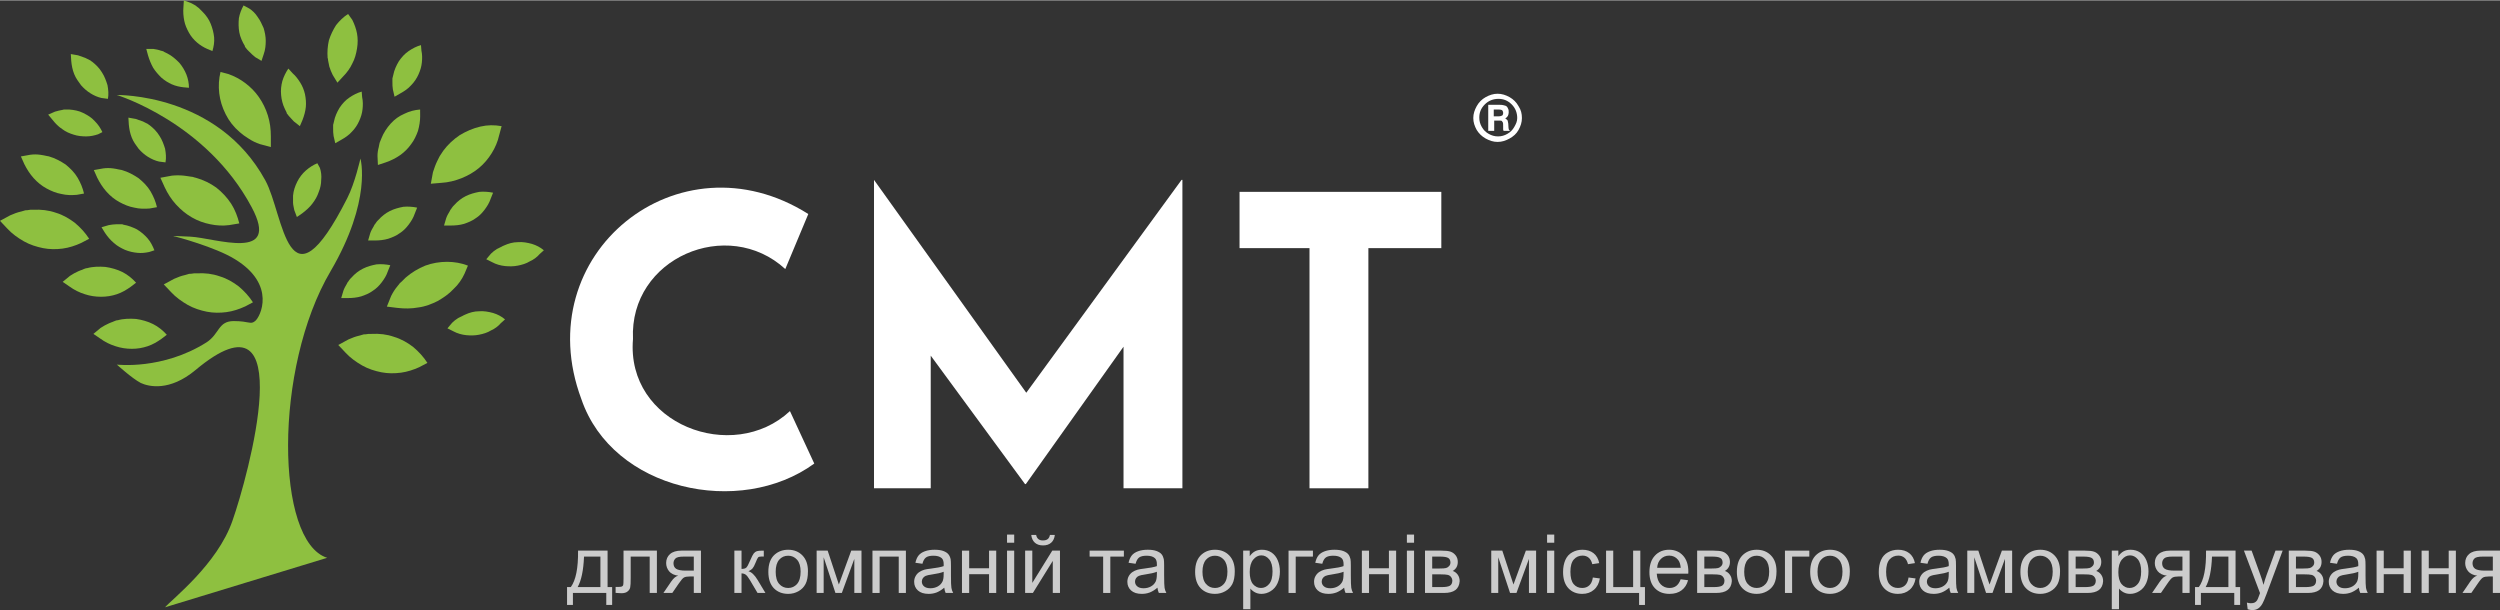 <?xml version="1.0" encoding="UTF-8"?>
<!DOCTYPE svg PUBLIC "-//W3C//DTD SVG 1.1//EN" "http://www.w3.org/Graphics/SVG/1.1/DTD/svg11.dtd">
<!-- Creator: CorelDRAW 2019 (64-Bit) -->
<svg xmlns="http://www.w3.org/2000/svg" xml:space="preserve" width="729px" height="178px" version="1.1" style="shape-rendering:geometricPrecision; text-rendering:geometricPrecision; image-rendering:optimizeQuality; fill-rule:evenodd; clip-rule:evenodd"
viewBox="0 0 729 177.81"
 xmlns:xlink="http://www.w3.org/1999/xlink">
 <rect x="0" y="0" width="729" height="177.81" fill="#333333" stroke="none"/>
 <defs>
  <style type="text/css">
   <![CDATA[
    .fil0 {fill:#8EC040}
    .fil1 {fill:white}
    .fil2 {fill:#CCCCCC;fill-rule:nonzero}
   ]]>
  </style>
 </defs>
 <g id="Vrstva_x0020_1">
  <g id="_1605674910128">
   <g id="_2681297081488">
    <g>
     <g>
      <path class="fil0" d="M48.13 176.99c1.87,-2.23 15.3,-12.56 19.66,-25.25 4.47,-12.68 20.27,-69.9 -10.82,-43.9 -7.47,6.22 -13.56,4.85 -15.93,3.73 -2.61,-1.37 -6.96,-5.35 -6.96,-5.35 0,0 13.31,1.62 26.12,-6.47 3.85,-2.49 3.36,-6.22 7.96,-6.22 4.6,0 4.85,1.12 6.22,0 1.49,-1.12 6.34,-10.57 -5.85,-18.03 -5.84,-3.61 -17.29,-6.59 -17.29,-6.59 0,0 -3.11,-0.38 4.23,0 7.34,0.37 26.5,7.46 17.91,-8.59 -13.18,-24.75 -39.3,-32.71 -39.3,-32.71 0,0 29.35,-0.62 43.28,24.88 5.48,9.95 6.35,39.8 23.89,5.22 2.24,-4.35 3.85,-11.57 3.85,-11.57 0,0 3.48,12.07 -8.7,32.84 -16.67,28.23 -16.05,78.86 -1,83.58l-47.27 14.43 0 0z"/>
      <g>
       <path class="fil0" d="M22.39 56.72c-1.49,0.12 -2.99,0.12 -4.48,-0.25 -1.49,-0.25 -2.98,-0.87 -4.35,-1.62 -1.37,-0.74 -2.61,-1.74 -3.73,-2.98 -1.12,-1.25 -1.99,-2.61 -2.74,-4.11l-1 -2.24 2.74 -0.49 0 0c1,-0.13 1.87,-0.13 2.86,0l0.75 0.12c0.25,0 0.5,0.12 0.62,0.12l0.62 0.13c0.25,0 0.5,0.12 0.62,0.12 1.75,0.5 3.36,1.37 4.86,2.37 1.36,1.12 2.61,2.36 3.48,3.85 0.87,1.5 1.49,2.99 1.86,4.6l-2.11 0.38 0 0zm0 0l0 0 0 0z"/>
      </g>
      <g>
       <path class="fil0" d="M43.66 60.7c-1.49,0.12 -2.99,0.12 -4.48,-0.25 -1.49,-0.25 -2.98,-0.87 -4.35,-1.62 -1.37,-0.74 -2.62,-1.74 -3.73,-2.98 -1.12,-1.25 -1.99,-2.61 -2.74,-4.11l-1 -2.24 2.74 -0.49 0 0c1,-0.13 1.87,-0.13 2.86,0l0.75 0.12c0.25,0 0.5,0.13 0.62,0.13l0.62 0.12c0.25,0 0.5,0.12 0.62,0.12 1.75,0.5 3.36,1.37 4.85,2.37 1.37,1.12 2.62,2.36 3.49,3.85 0.87,1.5 1.49,2.99 1.86,4.6l-2.11 0.38 0 0zm0 0l0 0 0 0z"/>
      </g>
      <g>
       <path class="fil0" d="M66.79 65.55c-1.86,0.25 -3.73,0.12 -5.47,-0.25 -1.86,-0.37 -3.61,-0.99 -5.35,-1.99 -1.74,-1 -3.23,-2.24 -4.6,-3.73 -1.37,-1.49 -2.49,-3.24 -3.36,-5.1l-1.24 -2.74 3.36 -0.62 0 0c1.12,-0.12 2.36,-0.12 3.48,0l0.87 0.12c0.25,0 0.62,0.13 0.87,0.13l0.87 0.12c0.25,0.13 0.5,0.13 0.87,0.25 2.24,0.62 4.23,1.62 5.97,2.86 1.74,1.37 3.24,2.99 4.36,4.73 1.12,1.74 1.86,3.73 2.36,5.72l-2.99 0.5 0 0zm0 0l0 0 0 0z"/>
      </g>
      <g>
       <path class="fil0" d="M46.39 47.02c-1.12,-0.25 -2.23,-0.75 -3.23,-1.37 -1,-0.62 -1.99,-1.49 -2.74,-2.37 -0.74,-0.99 -1.49,-1.98 -1.99,-3.23 -0.5,-1.24 -0.74,-2.49 -0.87,-3.85l-0.12 -1.99 2.11 0.37 0 0c0.75,0.25 1.37,0.49 2.12,0.74l0.49 0.25c0.13,0.13 0.38,0.13 0.5,0.25l0.5 0.25c0.12,0.12 0.25,0.25 0.5,0.37 1.12,0.87 2.11,1.87 2.86,3.11 0.75,1.12 1.24,2.49 1.62,3.73 0.24,1.37 0.37,2.62 0.12,3.98l-1.87 -0.24 0 0zm0 0l0 0 0 0z"/>
      </g>
      <g>
       <path class="fil0" d="M29.6 28.48c-1.12,-0.25 -2.24,-0.74 -3.23,-1.37 -1,-0.62 -1.99,-1.49 -2.74,-2.36 -0.74,-0.99 -1.49,-1.99 -1.99,-3.23 -0.5,-1.25 -0.74,-2.49 -0.87,-3.86l-0.12 -1.99 2.11 0.37 0 0c0.75,0.25 1.37,0.5 2.11,0.75l0.5 0.25c0.13,0.12 0.38,0.12 0.5,0.25l0.5 0.25c0.12,0.12 0.25,0.24 0.5,0.37 1.12,0.87 2.11,1.86 2.86,3.11 0.74,1.12 1.24,2.49 1.62,3.73 0.24,1.37 0.37,2.61 0.12,3.98l-1.87 -0.25 0 0zm0 0l0 0 0 0z"/>
      </g>
      <g>
       <path class="fil0" d="M28.61 39.06c-1.12,0.37 -2.24,0.62 -3.49,0.62 -1.24,0 -2.48,-0.13 -3.6,-0.5 -1.25,-0.37 -2.37,-0.87 -3.36,-1.62 -1.12,-0.74 -1.99,-1.62 -2.86,-2.73l-1.25 -1.5 1.99 -0.87 0 0c0.75,-0.25 1.5,-0.37 2.12,-0.5l0.5 -0.12c0.12,0 0.37,0 0.49,0l0.5 0c0.13,0 0.38,0 0.5,0 1.49,0.12 2.86,0.37 4.1,1 1.25,0.62 2.49,1.36 3.36,2.36 1,0.99 1.74,2.11 2.24,3.23l-1.24 0.63zm0 0l0 0 0 0z"/>
      </g>
      <g>
       <path class="fil0" d="M71.39 89.3c-1.61,0.75 -3.48,1.37 -5.34,1.62 -1.87,0.25 -3.86,0.25 -5.73,-0.12 -1.86,-0.37 -3.85,-1 -5.59,-1.99 -1.74,-1 -3.48,-2.24 -4.85,-3.73l-2.12 -2.24 2.99 -1.62 0 0c1.12,-0.5 2.11,-0.87 3.23,-1.12l0.87 -0.25c0.25,-0.12 0.63,-0.12 0.87,-0.12l0.88 -0.12c0.24,0 0.62,0 0.87,0 2.24,-0.13 4.47,0.12 6.59,0.87 2.11,0.62 3.98,1.74 5.6,2.98 1.61,1.37 2.98,2.86 4.1,4.6l-2.36 1.25 -0.01 -0.01zm0 0l0 0 0 0z"/>
      </g>
      <g>
       <path class="fil0" d="M43.53 73.38c-1.12,0.25 -2.36,0.38 -3.48,0.25 -1.24,-0.12 -2.36,-0.37 -3.61,-0.87 -1.12,-0.5 -2.24,-1.12 -3.23,-1.99 -1,-0.87 -1.87,-1.86 -2.61,-2.98l-1 -1.62 2.12 -0.62 0 0c0.74,-0.13 1.49,-0.25 2.23,-0.25l0.5 0c0.13,0 0.37,0 0.5,0l0.5 0c0.12,0 0.37,0 0.5,0.12 1.49,0.25 2.73,0.75 3.98,1.37 1.24,0.75 2.23,1.62 3.1,2.61 0.88,1 1.5,2.24 1.99,3.49l-1.49 0.49 0 0zm0 0l0 0 0 0z"/>
      </g>
      <g>
       <path class="fil0" d="M23.63 70.77c-1.62,0.75 -3.48,1.37 -5.35,1.62 -1.86,0.25 -3.85,0.25 -5.72,-0.13 -1.86,-0.37 -3.85,-0.99 -5.59,-1.98 -1.75,-1 -3.49,-2.24 -4.86,-3.74l-2.11 -2.24 2.98 -1.61 0 0c1.12,-0.5 2.12,-0.87 3.24,-1.12l0.87 -0.25c0.25,-0.12 0.62,-0.12 0.87,-0.12l0.87 -0.13c0.25,0 0.62,0 0.87,0 2.24,-0.12 4.48,0.13 6.59,0.87 2.12,0.63 3.98,1.74 5.6,2.99 1.62,1.36 2.99,2.86 4.11,4.6l-2.37 1.24 0 0zm0 0l0 0 0 0z"/>
      </g>
      <g>
       <path class="fil0" d="M38.06 83.58c-1.24,0.87 -2.49,1.62 -3.98,2.12 -1.49,0.5 -2.98,0.74 -4.6,0.74 -1.62,0 -3.24,-0.24 -4.73,-0.74 -1.61,-0.5 -3.11,-1.25 -4.48,-2.24l-1.99 -1.37 2.12 -1.74 0 0c0.75,-0.5 1.61,-0.99 2.49,-1.37l0.62 -0.25c0.25,-0.12 0.5,-0.12 0.62,-0.24l0.62 -0.25c0.25,-0.13 0.5,-0.13 0.62,-0.13 1.75,-0.5 3.61,-0.5 5.35,-0.37 1.75,0.25 3.49,0.75 4.98,1.49 1.49,0.75 2.86,1.87 3.98,3.11l-1.62 1.24 0 0zm0 0l0 0 0 0z"/>
      </g>
      <g>
       <path class="fil0" d="M47.02 98.76c-1.25,0.87 -2.49,1.61 -3.98,2.11 -1.5,0.5 -2.99,0.75 -4.6,0.75 -1.62,0 -3.24,-0.25 -4.73,-0.75 -1.62,-0.5 -3.11,-1.24 -4.48,-2.24l-1.99 -1.36 2.11 -1.75 0 0c0.75,-0.49 1.62,-0.99 2.49,-1.36l0.62 -0.25c0.25,-0.13 0.5,-0.13 0.63,-0.25l0.62 -0.25c0.25,-0.12 0.5,-0.12 0.62,-0.12 1.74,-0.5 3.61,-0.5 5.35,-0.38 1.74,0.25 3.48,0.75 4.97,1.5 1.5,0.74 2.86,1.86 3.99,3.11l-1.62 1.24 0 0zm0 0l0 0 0 0z"/>
      </g>
      <g>
       <path class="fil0" d="M122.27 106.97c-1.62,0.74 -3.49,1.36 -5.35,1.61 -1.87,0.25 -3.86,0.25 -5.72,-0.12 -1.87,-0.37 -3.86,-0.99 -5.6,-1.99 -1.74,-0.99 -3.48,-2.24 -4.85,-3.73l-2.11 -2.24 2.98 -1.62 0 0c1.12,-0.5 2.11,-0.87 3.24,-1.12l0.86 -0.25c0.25,-0.12 0.63,-0.12 0.88,-0.12l0.87 -0.12c0.25,0 0.62,0 0.87,0 2.24,-0.13 4.48,0.12 6.59,0.87 2.11,0.62 3.98,1.74 5.6,2.98 1.61,1.37 2.98,2.86 4.1,4.6l-2.36 1.25 0 0zm0 0l0 0 0 0z"/>
      </g>
      <g>
       <path class="fil0" d="M146.02 94.16c-0.74,0.87 -1.74,1.61 -2.86,2.11 -0.99,0.62 -2.23,1 -3.48,1.24 -1.24,0.25 -2.49,0.25 -3.73,0.13 -1.24,-0.13 -2.61,-0.5 -3.73,-1.12l-1.74 -0.87 1.36 -1.62 0 0c0.5,-0.5 1.12,-0.99 1.75,-1.37l0.49 -0.25c0.13,-0.12 0.38,-0.12 0.5,-0.24l0.5 -0.25c0.12,-0.13 0.37,-0.13 0.5,-0.25 1.36,-0.63 2.73,-1 4.1,-1 1.37,-0.12 2.74,0.13 4.11,0.5 1.24,0.37 2.48,1 3.48,1.87l-1.25 1.12 0 0zm0 0l0 0 0 0z"/>
      </g>
      <g>
       <path class="fil0" d="M157.34 74.01c-0.74,0.87 -1.74,1.61 -2.86,2.11 -0.99,0.62 -2.24,1 -3.48,1.24 -1.24,0.25 -2.49,0.25 -3.73,0.13 -1.25,-0.13 -2.62,-0.5 -3.73,-1.12l-1.74 -0.87 1.36 -1.62 0 0c0.5,-0.5 1.12,-0.99 1.74,-1.37l0.5 -0.24c0.13,-0.13 0.37,-0.13 0.5,-0.25l0.5 -0.25c0.12,-0.13 0.37,-0.13 0.5,-0.25 1.36,-0.62 2.73,-1 4.1,-1 1.37,-0.12 2.74,0.13 4.1,0.5 1.25,0.38 2.49,1 3.49,1.87l-1.25 1.12 0 0zm0 0l0 0 0 0z"/>
      </g>
      <g>
       <path class="fil0" d="M135.45 79.73c-0.74,1.62 -1.86,3.23 -3.23,4.48 -1.24,1.36 -2.86,2.48 -4.6,3.48 -1.75,0.87 -3.61,1.61 -5.6,1.86 -1.99,0.38 -4.1,0.38 -6.22,0.13l-2.99 -0.37 1.25 -3.11 0 0c0.5,-1 1.12,-1.99 1.86,-2.86l0.5 -0.63c0.13,-0.25 0.37,-0.37 0.62,-0.62l0.63 -0.62c0.25,-0.25 0.37,-0.37 0.62,-0.62 1.74,-1.5 3.61,-2.62 5.72,-3.49 1.99,-0.74 4.23,-1.11 6.34,-1.11 2.12,0 4.23,0.37 6.1,1.11l-1 2.37zm0 0l0 0 0 0z"/>
      </g>
      <g>
       <path class="fil0" d="M113.06 79.11c-0.37,1.12 -0.99,2.11 -1.74,3.11 -0.75,0.99 -1.62,1.86 -2.61,2.48 -1,0.75 -2.24,1.25 -3.36,1.62 -1.24,0.37 -2.61,0.5 -3.86,0.5l-1.99 0 0.63 -2.12 0 0c0.25,-0.74 0.62,-1.36 0.99,-1.99l0.25 -0.49c0.12,-0.13 0.25,-0.25 0.37,-0.5l0.38 -0.5c0.12,-0.12 0.24,-0.25 0.37,-0.37 0.99,-1.12 2.11,-1.99 3.36,-2.61 1.24,-0.63 2.61,-1 3.98,-1.25 1.36,-0.12 2.73,0 3.98,0.25l-0.75 1.87 0 0zm0 0l0 0 0 0z"/>
      </g>
      <g>
       <path class="fil0" d="M143.04 57.96c-0.37,1.12 -1,2.12 -1.74,3.11 -0.75,1 -1.62,1.87 -2.61,2.49 -1,0.74 -2.24,1.24 -3.36,1.62 -1.25,0.37 -2.62,0.49 -3.86,0.49l-1.99 0 0.62 -2.11 0 0c0.25,-0.75 0.63,-1.37 1,-1.99l0.25 -0.5c0.12,-0.12 0.24,-0.25 0.37,-0.5l0.37 -0.49c0.13,-0.13 0.25,-0.25 0.37,-0.38 1,-1.12 2.12,-1.99 3.36,-2.61 1.25,-0.62 2.61,-0.99 3.98,-1.24 1.37,-0.13 2.74,0 3.98,0.25l-0.74 1.86 0 0zm0 0l0 0 0 0z"/>
      </g>
      <g>
       <path class="fil0" d="M145.53 39.43c-0.38,1.74 -1.12,3.48 -2.12,5.1 -0.99,1.61 -2.24,3.11 -3.73,4.35 -1.49,1.24 -3.23,2.24 -5.1,2.99 -1.86,0.74 -3.85,1.24 -5.97,1.36l-2.98 0.25 0.62 -3.36 0 0c0.37,-1.12 0.74,-2.23 1.24,-3.23l0.37 -0.75c0.13,-0.24 0.25,-0.49 0.38,-0.74l0.5 -0.75c0.12,-0.25 0.37,-0.5 0.49,-0.75 1.37,-1.86 2.99,-3.35 4.85,-4.6 1.87,-1.12 3.86,-1.99 5.97,-2.48 2.12,-0.5 4.11,-0.5 6.22,-0.13l-0.74 2.74 0 0zm0 0l0 0 0 0z"/>
      </g>
      <g>
       <path class="fil0" d="M120.9 62.31c-0.37,1.12 -1,2.12 -1.74,3.11 -0.75,1 -1.62,1.87 -2.61,2.49 -1,0.75 -2.24,1.25 -3.36,1.62 -1.25,0.37 -2.62,0.5 -3.86,0.5l-1.99 0 0.62 -2.12 0 0c0.25,-0.74 0.63,-1.36 1,-1.99l0.25 -0.5c0.12,-0.12 0.25,-0.24 0.37,-0.49l0.37 -0.5c0.13,-0.13 0.25,-0.25 0.37,-0.37 1,-1.12 2.12,-1.99 3.36,-2.62 1.25,-0.62 2.62,-0.99 3.98,-1.24 1.37,-0.12 2.74,0 3.98,0.25l-0.74 1.86 0 0zm0 0l0 0 0 0z"/>
      </g>
      <g>
       <path class="fil0" d="M122.52 33.83c0,1.37 -0.25,2.86 -0.63,4.23 -0.49,1.37 -1.12,2.74 -1.99,3.86 -0.87,1.24 -1.99,2.36 -3.23,3.23 -1.24,0.87 -2.74,1.62 -4.23,2.12l-2.24 0.74 -0.12 -2.61 0 0c0,-0.87 0.12,-1.74 0.37,-2.61l0.12 -0.63c0,-0.24 0.13,-0.37 0.13,-0.62l0.25 -0.62c0.12,-0.25 0.12,-0.37 0.25,-0.62 0.62,-1.62 1.61,-3.11 2.73,-4.36 1.12,-1.24 2.49,-2.23 3.98,-2.86 1.5,-0.74 2.99,-1.12 4.6,-1.24l0.01 1.99 0 0zm0 0l0 0 0 0z"/>
      </g>
      <g>
       <path class="fil0" d="M122.89 14.68c0.25,1.12 0.25,2.36 0.12,3.48 -0.12,1.24 -0.49,2.36 -0.99,3.48 -0.5,1.12 -1.25,2.24 -2.12,3.11 -0.87,1 -1.99,1.74 -3.11,2.36l-1.74 1 -0.49 -2.12 0 0c-0.13,-0.74 -0.13,-1.49 -0.13,-2.23l0 -0.5c0,-0.13 0,-0.37 0,-0.5l0.13 -0.5c0,-0.12 0.12,-0.37 0.12,-0.49 0.25,-1.37 0.87,-2.74 1.62,-3.99 0.74,-1.11 1.74,-2.23 2.86,-2.98 1.12,-0.75 2.24,-1.37 3.6,-1.74l0.13 1.62 0 0zm0 0l0 0 0 0z"/>
      </g>
      <g>
       <path class="fil0" d="M105.6 28.23c0.25,1.12 0.25,2.37 0.12,3.49 -0.12,1.24 -0.49,2.36 -0.99,3.48 -0.5,1.12 -1.24,2.24 -2.11,3.11 -0.88,0.99 -1.99,1.74 -3.11,2.36l-1.75 1 -0.49 -2.12 0 0c-0.13,-0.74 -0.13,-1.49 -0.13,-2.24l0 -0.49c0,-0.13 0,-0.38 0,-0.5l0.13 -0.5c0,-0.12 0.12,-0.37 0.12,-0.5 0.25,-1.36 0.87,-2.73 1.62,-3.98 0.74,-1.12 1.74,-2.24 2.86,-2.98 1.12,-0.75 2.24,-1.37 3.6,-1.74l0.13 1.61 0 0zm0 0l0 0 0 0z"/>
      </g>
      <g>
       <path class="fil0" d="M93.29 48.88c0.37,1.12 0.5,2.37 0.37,3.48 0,1.25 -0.25,2.37 -0.75,3.61 -0.37,1.12 -0.99,2.24 -1.86,3.36 -0.75,0.99 -1.74,1.87 -2.86,2.74l-1.62 1.12 -0.75 -1.99 0 0c-0.12,-0.75 -0.37,-1.5 -0.37,-2.24l0 -0.5c0,-0.12 0,-0.37 0,-0.5l0 -0.5c0,-0.12 0,-0.37 0,-0.49 0.12,-1.5 0.62,-2.86 1.24,-4.11 0.63,-1.24 1.5,-2.36 2.49,-3.23 1,-0.87 2.12,-1.62 3.36,-2.12l0.75 1.37zm0 0l0 0 0 0z"/>
      </g>
      <g>
       <path class="fil0" d="M102.74 5.72c0.62,1.24 1.12,2.61 1.37,3.98 0.25,1.37 0.25,2.86 0,4.35 -0.25,1.5 -0.62,2.99 -1.37,4.36 -0.62,1.37 -1.62,2.74 -2.74,3.85l-1.61 1.75 -1.37 -2.24 0 0c-0.37,-0.75 -0.75,-1.62 -1,-2.49l-0.12 -0.62c0,-0.25 -0.13,-0.38 -0.13,-0.63l-0.12 -0.62c0,-0.25 0,-0.37 -0.12,-0.62 -0.13,-1.74 0,-3.48 0.37,-5.1 0.5,-1.62 1.24,-3.11 2.11,-4.48 1,-1.24 2.12,-2.36 3.49,-3.23l1.24 1.74 0 0zm0 0l0 0 0 0z"/>
      </g>
      <g>
       <path class="fil0" d="M85.33 21.27c0.87,0.74 1.61,1.74 2.23,2.74 0.63,0.99 1.12,2.23 1.37,3.35 0.25,1.25 0.37,2.49 0.25,3.74 -0.12,1.24 -0.5,2.61 -0.99,3.85l-0.75 1.74 -1.74 -1.37 0 0c-0.5,-0.49 -1,-1.11 -1.49,-1.61l-0.38 -0.5c-0.12,-0.12 -0.25,-0.25 -0.25,-0.5l-0.25 -0.5c-0.12,-0.12 -0.12,-0.37 -0.24,-0.49 -0.63,-1.25 -1,-2.74 -1.12,-4.11 -0.13,-1.36 0,-2.73 0.37,-4.1 0.37,-1.24 0.99,-2.49 1.74,-3.61l1.25 1.37 0 0zm0 0l0 0 0 0z"/>
      </g>
      <g>
       <path class="fil0" d="M72.64 2.36c0.99,0.62 1.86,1.5 2.49,2.49 0.74,1 1.24,2.11 1.74,3.24 0.37,1.24 0.62,2.48 0.62,3.73 0,1.24 -0.12,2.61 -0.62,3.98l-0.62 1.86 -1.87 -1.12 0 0c-0.62,-0.5 -1.12,-0.99 -1.62,-1.49l-0.37 -0.37c-0.12,-0.13 -0.25,-0.25 -0.37,-0.38l-0.38 -0.49c-0.12,-0.13 -0.24,-0.25 -0.24,-0.5 -0.75,-1.24 -1.37,-2.61 -1.62,-3.98 -0.25,-1.37 -0.25,-2.74 -0.12,-4.11 0.24,-1.36 0.74,-2.61 1.36,-3.73l1.62 0.87 0 0zm0 0l0 0 0 0z"/>
      </g>
      <g>
       <path class="fil0" d="M66.67 21.52c1.74,0.62 3.36,1.49 4.85,2.61 1.49,1.12 2.86,2.49 3.98,4.1 1.12,1.62 1.99,3.36 2.61,5.35 0.62,1.99 0.87,3.98 0.87,6.1l0 3.11 -3.23 -0.87 0 0c-1.12,-0.38 -2.12,-0.87 -3.11,-1.5l-0.75 -0.5c-0.25,-0.12 -0.49,-0.37 -0.74,-0.49l-0.63 -0.5c-0.24,-0.13 -0.37,-0.37 -0.62,-0.5 -1.74,-1.49 -3.11,-3.23 -4.1,-5.22 -1,-1.99 -1.62,-3.98 -1.87,-6.1 -0.25,-2.11 -0.12,-4.23 0.37,-6.22l2.37 0.63 0 0zm0 0l0 0 0 0z"/>
      </g>
      <g>
       <path class="fil0" d="M53.61 25.37c-1.12,-0.12 -2.37,-0.37 -3.49,-0.87 -1.11,-0.5 -2.11,-1.12 -3.1,-1.99 -0.88,-0.87 -1.75,-1.86 -2.37,-2.86 -0.62,-1.12 -1.12,-2.36 -1.49,-3.61l-0.5 -1.86 2.12 0 0 0c0.74,0.12 1.49,0.25 2.11,0.5l0.5 0.12c0.12,0 0.37,0.13 0.5,0.25l0.5 0.25c0.12,0.12 0.37,0.12 0.49,0.25 1.25,0.62 2.37,1.61 3.36,2.61 0.87,0.99 1.62,2.24 2.12,3.48 0.49,1.25 0.74,2.61 0.74,3.86l-1.49 -0.13 0 0zm0 0l0 0 0 0z"/>
      </g>
      <g>
       <path class="fil0" d="M60.45 14.18c-1.12,-0.5 -2.12,-1.12 -2.99,-1.87 -0.87,-0.74 -1.74,-1.74 -2.36,-2.86 -0.62,-1.12 -1.12,-2.24 -1.37,-3.48 -0.24,-1.24 -0.37,-2.61 -0.24,-3.98l0.12 -1.99 1.99 0.75 0 0c0.62,0.37 1.37,0.62 1.86,1.12l0.5 0.37c0.13,0.12 0.25,0.25 0.37,0.37l0.38 0.37c0.12,0.13 0.25,0.25 0.37,0.38 1,0.99 1.87,2.23 2.36,3.48 0.5,1.24 0.87,2.61 1,3.98 0.12,1.37 -0.13,2.73 -0.5,3.98l-1.49 -0.62 0 0zm0 0l0 0 0 0z"/>
      </g>
     </g>
     <g>
      <path class="fil1" d="M184.58 98.76c-1.12,-23.63 27.61,-35.82 44.41,-20.4l6.71 -16.05c-37.81,-23.88 -81.97,11.7 -66.17,53.99 9.08,26.61 46.27,34.57 67.91,18.78l-7.09 -15.3c-16.66,15.55 -47.88,3.85 -45.77,-21.02l0 0z"/>
      <polygon class="fil1" points="299.26,114.43 254.86,52.36 254.86,52.36 254.86,142.29 271.4,142.29 271.4,103.61 298.89,141.05 299.14,141.05 327.62,101 327.62,142.29 344.79,142.29 344.79,52.36 344.54,52.36 "/>
      <polygon class="fil1" points="361.45,55.85 361.45,72.26 381.85,72.26 381.85,142.29 399.02,142.29 399.02,72.26 420.29,72.26 420.29,55.85 "/>
     </g>
    </g>
    <g>
     <path class="fil1" d="M443.79 34.33c0,1.24 -0.37,2.36 -0.99,3.48 -0.62,1.12 -1.5,1.87 -2.61,2.49 -1.12,0.62 -2.24,0.99 -3.49,0.99 -1.24,0 -2.36,-0.37 -3.48,-0.99 -1.12,-0.62 -1.99,-1.49 -2.61,-2.49 -0.62,-1.12 -1,-2.24 -1,-3.48 0,-1.24 0.38,-2.36 1,-3.48 0.62,-1.12 1.49,-1.99 2.61,-2.62 1.12,-0.62 2.24,-0.99 3.48,-0.99 1.25,0 2.37,0.37 3.49,0.99 1.11,0.63 1.99,1.5 2.61,2.62 0.74,1.12 0.99,2.23 0.99,3.48zm-1.37 0c0,-1.49 -0.49,-2.86 -1.61,-3.98 -1.12,-1.12 -2.37,-1.62 -3.86,-1.62 -1.49,0 -2.86,0.5 -3.98,1.62 -1.12,1.12 -1.61,2.36 -1.61,3.86 0,0.99 0.24,1.86 0.74,2.73 0.5,0.87 1.12,1.5 1.99,1.99 0.87,0.5 1.74,0.75 2.74,0.75 0.99,0 1.86,-0.25 2.73,-0.75 0.87,-0.5 1.5,-1.12 1.99,-1.99 0.5,-0.87 0.87,-1.62 0.87,-2.61l0 0zm-8.45 -3.86l3.36 0c0.74,0 1.24,0.13 1.61,0.25 0.37,0.13 0.62,0.37 0.75,0.75 0.25,0.37 0.25,0.74 0.25,1.24 0,0.37 -0.13,0.75 -0.25,1 -0.13,0.25 -0.37,0.49 -0.75,0.74 0.25,0.13 0.5,0.38 0.62,0.5 0.13,0.13 0.13,0.5 0.25,1 0,0.99 0.13,1.49 0.13,1.61 0,0.13 0.12,0.25 0.37,0.5l-1.87 0c-0.12,-0.25 -0.12,-0.37 -0.12,-0.5 0,-0.12 0,-0.37 0,-0.74 0,-0.63 0,-1.12 -0.12,-1.25 -0.13,-0.12 -0.13,-0.25 -0.25,-0.37 -0.13,-0.13 -0.38,-0.13 -0.87,-0.13l-1.37 0 0 2.99 -1.74 0 0 -7.59zm1.61 1.5l0 1.86 1.37 0c0.5,0 0.87,-0.12 1.12,-0.25 0.13,-0.12 0.25,-0.37 0.25,-0.74 0,-0.38 -0.12,-0.5 -0.25,-0.75 -0.12,-0.12 -0.5,-0.25 -1.12,-0.25l-1.37 0 0 0.13z"/>
    </g>
   </g>
   <path class="fil2" d="M168.56 160.47l8.61 0 0 10.63 1.33 0 0 5.21 -1.71 0 0 -3.5 -9.73 0 0 3.5 -1.71 0 0 -5.21 1.09 0c1.48,-2 2.18,-5.54 2.12,-10.63zm1.74 1.74c-0.16,4 -0.78,6.97 -1.86,8.89l6.64 0 0 -8.89 -4.78 0z"/>
   <path id="1" class="fil2" d="M181.82 160.47l9.73 0 0 12.33 -2.1 0 0 -10.59 -5.54 0 0 6.14c0,1.43 -0.04,2.37 -0.14,2.83 -0.09,0.46 -0.34,0.85 -0.76,1.19 -0.42,0.35 -1.02,0.52 -1.81,0.52 -0.49,0 -1.05,-0.04 -1.69,-0.1l0 -1.74 0.92 0c0.43,0 0.74,-0.04 0.93,-0.13 0.18,-0.09 0.31,-0.23 0.37,-0.42 0.06,-0.2 0.09,-0.83 0.09,-1.9l0 -8.13z"/>
   <path id="2" class="fil2" d="M204.4 160.47l0 12.34 -2.09 0 0 -4.8 -1.21 0c-0.73,0 -1.28,0.1 -1.64,0.29 -0.36,0.19 -0.88,0.8 -1.58,1.83l-1.84 2.68 -2.59 0 2.26 -3.31c0.69,-1.01 1.38,-1.58 2.06,-1.72 -1.19,-0.16 -2.08,-0.59 -2.66,-1.29 -0.57,-0.7 -0.86,-1.5 -0.86,-2.41 0,-1.07 0.37,-1.94 1.13,-2.61 0.76,-0.67 1.86,-1 3.29,-1l5.73 0zm-2.09 1.74l-2.97 0c-1.25,0 -2.05,0.19 -2.41,0.58 -0.36,0.39 -0.54,0.84 -0.54,1.36 0,0.74 0.26,1.28 0.79,1.63 0.53,0.34 1.47,0.52 2.82,0.52l2.31 0 0 -4.09z"/>
   <path id="3" class="fil2" d="M214.14 160.47l2.09 0 0 5.33c0.67,0 1.13,-0.13 1.4,-0.39 0.27,-0.25 0.66,-0.99 1.18,-2.22 0.42,-0.98 0.75,-1.62 1,-1.93 0.26,-0.31 0.55,-0.52 0.89,-0.63 0.33,-0.1 0.87,-0.16 1.6,-0.16l0.42 0 0 1.73 -0.58 -0.02c-0.55,0 -0.9,0.09 -1.06,0.25 -0.16,0.17 -0.41,0.68 -0.74,1.52 -0.32,0.81 -0.61,1.37 -0.88,1.68 -0.26,0.31 -0.67,0.59 -1.22,0.85 0.9,0.24 1.79,1.07 2.66,2.51l2.3 3.82 -2.3 0 -2.26 -3.81c-0.46,-0.77 -0.86,-1.28 -1.19,-1.52 -0.34,-0.25 -0.75,-0.37 -1.22,-0.37l0 5.7 -2.09 0 0 -12.34z"/>
   <path id="4" class="fil2" d="M224.05 166.64c0,-2.28 0.63,-3.97 1.9,-5.06 1.06,-0.91 2.36,-1.37 3.88,-1.37 1.7,0 3.08,0.55 4.16,1.66 1.08,1.11 1.61,2.64 1.61,4.6 0,1.58 -0.23,2.83 -0.71,3.74 -0.47,0.9 -1.17,1.61 -2.08,2.11 -0.91,0.51 -1.9,0.76 -2.98,0.76 -1.72,0 -3.12,-0.56 -4.19,-1.66 -1.06,-1.11 -1.59,-2.7 -1.59,-4.78zm2.14 0.01c0,1.57 0.34,2.76 1.03,3.54 0.7,0.78 1.56,1.17 2.61,1.17 1.04,0 1.91,-0.39 2.6,-1.18 0.69,-0.79 1.03,-1.99 1.03,-3.6 0,-1.52 -0.34,-2.68 -1.04,-3.46 -0.69,-0.78 -1.56,-1.17 -2.59,-1.17 -1.05,0 -1.91,0.38 -2.61,1.16 -0.69,0.79 -1.03,1.96 -1.03,3.54z"/>
   <polygon id="5" class="fil2" points="238.13,160.47 241.35,160.47 244.61,170.35 248.22,160.47 251.21,160.47 251.21,172.81 249.12,172.81 249.12,162.88 245.48,172.81 243.61,172.81 240.18,162.4 240.18,172.81 238.13,172.81 "/>
   <polygon id="6" class="fil2" points="254.41,160.47 264.16,160.47 264.16,172.81 262.07,172.81 262.07,162.21 256.5,162.21 256.5,172.81 254.41,172.81 "/>
   <path id="7" class="fil2" d="M275.35 171.27c-0.78,0.66 -1.53,1.12 -2.24,1.4 -0.72,0.27 -1.49,0.41 -2.31,0.41 -1.36,0 -2.4,-0.33 -3.13,-0.99 -0.73,-0.66 -1.1,-1.51 -1.1,-2.53 0,-0.61 0.14,-1.16 0.42,-1.66 0.27,-0.5 0.63,-0.89 1.08,-1.19 0.45,-0.3 0.95,-0.53 1.5,-0.69 0.42,-0.11 1.04,-0.21 1.87,-0.31 1.69,-0.2 2.93,-0.44 3.73,-0.72 0.01,-0.29 0.01,-0.47 0.01,-0.54 0,-0.85 -0.19,-1.45 -0.59,-1.8 -0.54,-0.47 -1.33,-0.7 -2.39,-0.7 -0.98,0 -1.71,0.17 -2.18,0.51 -0.47,0.35 -0.82,0.96 -1.04,1.84l-2.05 -0.29c0.19,-0.87 0.49,-1.58 0.92,-2.12 0.43,-0.54 1.05,-0.95 1.86,-1.24 0.8,-0.29 1.74,-0.44 2.8,-0.44 1.06,0 1.92,0.12 2.58,0.37 0.66,0.25 1.14,0.56 1.45,0.94 0.31,0.37 0.53,0.85 0.66,1.42 0.06,0.36 0.1,1 0.1,1.93l0 2.77c0,1.94 0.04,3.16 0.13,3.68 0.08,0.52 0.26,1.02 0.51,1.49l-2.19 0c-0.21,-0.44 -0.34,-0.95 -0.4,-1.54zm-0.17 -4.64c-0.76,0.31 -1.9,0.57 -3.42,0.79 -0.87,0.12 -1.48,0.26 -1.83,0.41 -0.36,0.16 -0.63,0.38 -0.83,0.68 -0.19,0.29 -0.29,0.62 -0.29,0.99 0,0.55 0.21,1.01 0.63,1.38 0.43,0.37 1.05,0.56 1.86,0.56 0.8,0 1.52,-0.18 2.15,-0.53 0.63,-0.35 1.09,-0.83 1.38,-1.44 0.23,-0.47 0.34,-1.16 0.34,-2.08l0.01 -0.76z"/>
   <polygon id="8" class="fil2" points="280.51,160.47 282.61,160.47 282.61,165.61 288.41,165.61 288.41,160.47 290.5,160.47 290.5,172.81 288.41,172.81 288.41,167.34 282.61,167.34 282.61,172.81 280.51,172.81 "/>
   <path id="9" class="fil2" d="M293.65 158.16l0 -2.37 2.09 0 0 2.37 -2.09 0zm0 14.65l0 -12.34 2.09 0 0 12.34 -2.09 0z"/>
   <path id="10" class="fil2" d="M298.93 160.47l2.09 0 0 9.41 5.82 -9.41 2.25 0 0 12.34 -2.1 0 0 -9.35 -5.8 9.35 -2.26 0 0 -12.34zm7.23 -4.57l1.43 0c-0.12,0.98 -0.47,1.74 -1.07,2.26 -0.59,0.53 -1.38,0.79 -2.37,0.79 -0.99,0 -1.78,-0.26 -2.37,-0.78 -0.59,-0.53 -0.95,-1.28 -1.07,-2.27l1.43 0c0.11,0.54 0.33,0.94 0.65,1.2 0.32,0.27 0.75,0.4 1.3,0.4 0.63,0 1.1,-0.13 1.42,-0.39 0.33,-0.25 0.54,-0.65 0.65,-1.21z"/>
   <polygon id="11" class="fil2" points="317.73,160.47 327.72,160.47 327.72,162.21 323.77,162.21 323.77,172.81 321.68,172.81 321.68,162.21 317.73,162.21 "/>
   <path id="12" class="fil2" d="M337.51 171.27c-0.77,0.66 -1.52,1.12 -2.24,1.4 -0.72,0.27 -1.49,0.41 -2.31,0.41 -1.36,0 -2.4,-0.33 -3.13,-0.99 -0.73,-0.66 -1.09,-1.51 -1.09,-2.53 0,-0.61 0.14,-1.16 0.41,-1.66 0.28,-0.5 0.64,-0.89 1.08,-1.19 0.45,-0.3 0.95,-0.53 1.51,-0.69 0.41,-0.11 1.03,-0.21 1.86,-0.31 1.69,-0.2 2.94,-0.44 3.74,-0.72 0,-0.29 0.01,-0.47 0.01,-0.54 0,-0.85 -0.2,-1.45 -0.6,-1.8 -0.53,-0.47 -1.33,-0.7 -2.38,-0.7 -0.99,0 -1.72,0.17 -2.19,0.51 -0.47,0.35 -0.81,0.96 -1.04,1.84l-2.05 -0.29c0.19,-0.87 0.5,-1.58 0.92,-2.12 0.43,-0.54 1.05,-0.95 1.86,-1.24 0.8,-0.29 1.74,-0.44 2.81,-0.44 1.05,0 1.91,0.12 2.57,0.37 0.66,0.25 1.15,0.56 1.46,0.94 0.31,0.37 0.52,0.85 0.65,1.42 0.07,0.36 0.1,1 0.1,1.93l0 2.77c0,1.94 0.05,3.16 0.13,3.68 0.09,0.52 0.26,1.02 0.52,1.49l-2.19 0c-0.21,-0.44 -0.35,-0.95 -0.41,-1.54zm-0.16 -4.64c-0.76,0.31 -1.91,0.57 -3.43,0.79 -0.86,0.12 -1.47,0.26 -1.83,0.41 -0.36,0.16 -0.63,0.38 -0.82,0.68 -0.2,0.29 -0.3,0.62 -0.3,0.99 0,0.55 0.21,1.01 0.64,1.38 0.42,0.37 1.04,0.56 1.85,0.56 0.81,0 1.52,-0.18 2.16,-0.53 0.62,-0.35 1.09,-0.83 1.38,-1.44 0.22,-0.47 0.34,-1.16 0.34,-2.08l0.01 -0.76z"/>
   <path id="13" class="fil2" d="M348.5 166.64c0,-2.28 0.64,-3.97 1.91,-5.06 1.06,-0.91 2.35,-1.37 3.88,-1.37 1.69,0 3.08,0.55 4.16,1.66 1.07,1.11 1.61,2.64 1.61,4.6 0,1.58 -0.24,2.83 -0.71,3.74 -0.48,0.9 -1.17,1.61 -2.08,2.11 -0.91,0.51 -1.91,0.76 -2.98,0.76 -1.73,0 -3.13,-0.56 -4.19,-1.66 -1.07,-1.11 -1.6,-2.7 -1.6,-4.78zm2.14 0.01c0,1.57 0.35,2.76 1.04,3.54 0.69,0.78 1.56,1.17 2.61,1.17 1.04,0 1.9,-0.39 2.59,-1.18 0.69,-0.79 1.04,-1.99 1.04,-3.6 0,-1.52 -0.35,-2.68 -1.04,-3.46 -0.7,-0.78 -1.56,-1.17 -2.59,-1.17 -1.05,0 -1.92,0.38 -2.61,1.16 -0.69,0.79 -1.04,1.96 -1.04,3.54z"/>
   <path id="14" class="fil2" d="M362.51 177.55l0 -17.08 1.91 0 0 1.62c0.44,-0.62 0.95,-1.1 1.52,-1.41 0.56,-0.31 1.25,-0.47 2.05,-0.47 1.06,0 1.98,0.27 2.79,0.81 0.8,0.54 1.41,1.31 1.82,2.29 0.41,0.99 0.62,2.06 0.62,3.24 0,1.26 -0.23,2.39 -0.68,3.4 -0.45,1.01 -1.11,1.78 -1.98,2.32 -0.86,0.54 -1.76,0.81 -2.72,0.81 -0.69,0 -1.32,-0.15 -1.87,-0.44 -0.56,-0.3 -1.01,-0.67 -1.36,-1.11l0 6.02 -2.1 0zm1.91 -10.83c0,1.58 0.32,2.75 0.95,3.51 0.65,0.75 1.42,1.13 2.34,1.13 0.92,0 1.72,-0.39 2.37,-1.17 0.67,-0.79 0.99,-2 0.99,-3.65 0,-1.57 -0.32,-2.74 -0.96,-3.52 -0.65,-0.78 -1.42,-1.17 -2.31,-1.17 -0.89,0 -1.68,0.42 -2.36,1.24 -0.68,0.84 -1.02,2.04 -1.02,3.63z"/>
   <polygon id="15" class="fil2" points="375.74,160.47 382.85,160.47 382.85,162.21 377.83,162.21 377.83,172.81 375.74,172.81 "/>
   <path id="16" class="fil2" d="M391.95 171.27c-0.77,0.66 -1.52,1.12 -2.24,1.4 -0.72,0.27 -1.49,0.41 -2.31,0.41 -1.36,0 -2.4,-0.33 -3.13,-0.99 -0.73,-0.66 -1.09,-1.51 -1.09,-2.53 0,-0.61 0.13,-1.16 0.41,-1.66 0.28,-0.5 0.64,-0.89 1.08,-1.19 0.45,-0.3 0.95,-0.53 1.51,-0.69 0.41,-0.11 1.03,-0.21 1.86,-0.31 1.69,-0.2 2.94,-0.44 3.73,-0.72 0.01,-0.29 0.02,-0.47 0.02,-0.54 0,-0.85 -0.2,-1.45 -0.6,-1.8 -0.53,-0.47 -1.33,-0.7 -2.39,-0.7 -0.98,0 -1.71,0.17 -2.18,0.51 -0.47,0.35 -0.82,0.96 -1.04,1.84l-2.05 -0.29c0.19,-0.87 0.49,-1.58 0.92,-2.12 0.43,-0.54 1.05,-0.95 1.86,-1.24 0.8,-0.29 1.74,-0.44 2.8,-0.44 1.06,0 1.92,0.12 2.58,0.37 0.66,0.25 1.15,0.56 1.46,0.94 0.3,0.37 0.52,0.85 0.65,1.42 0.07,0.36 0.1,1 0.1,1.93l0 2.77c0,1.94 0.05,3.16 0.13,3.68 0.09,0.52 0.26,1.02 0.51,1.49l-2.18 0c-0.21,-0.44 -0.35,-0.95 -0.41,-1.54zm-0.16 -4.64c-0.77,0.31 -1.91,0.57 -3.43,0.79 -0.86,0.12 -1.47,0.26 -1.83,0.41 -0.36,0.16 -0.63,0.38 -0.82,0.68 -0.2,0.29 -0.3,0.62 -0.3,0.99 0,0.55 0.21,1.01 0.64,1.38 0.42,0.37 1.04,0.56 1.85,0.56 0.81,0 1.52,-0.18 2.15,-0.53 0.63,-0.35 1.09,-0.83 1.39,-1.44 0.22,-0.47 0.33,-1.16 0.33,-2.08l0.02 -0.76z"/>
   <polygon id="17" class="fil2" points="397.12,160.47 399.21,160.47 399.21,165.61 405.01,165.61 405.01,160.47 407.11,160.47 407.11,172.81 405.01,172.81 405.01,167.34 399.21,167.34 399.21,172.81 397.12,172.81 "/>
   <path id="18" class="fil2" d="M410.25 158.16l0 -2.37 2.09 0 0 2.37 -2.09 0zm0 14.65l0 -12.34 2.09 0 0 12.34 -2.09 0z"/>
   <path id="19" class="fil2" d="M415.53 160.47l4.82 0c1.18,0 2.06,0.1 2.64,0.3 0.57,0.2 1.07,0.56 1.48,1.08 0.42,0.54 0.62,1.17 0.62,1.9 0,0.59 -0.12,1.11 -0.36,1.55 -0.25,0.43 -0.61,0.8 -1.1,1.1 0.58,0.19 1.05,0.55 1.44,1.08 0.38,0.53 0.57,1.16 0.57,1.89 -0.08,1.17 -0.5,2.03 -1.25,2.6 -0.76,0.56 -1.86,0.84 -3.3,0.84l-5.56 0 0 -12.34zm2.1 5.21l2.22 0c0.88,0 1.49,-0.05 1.82,-0.14 0.33,-0.09 0.63,-0.28 0.89,-0.57 0.26,-0.28 0.39,-0.62 0.39,-1.01 0,-0.66 -0.23,-1.11 -0.68,-1.37 -0.46,-0.26 -1.25,-0.38 -2.36,-0.38l-2.28 0 0 3.47zm0 5.42l2.74 0c1.18,0 2,-0.14 2.44,-0.41 0.44,-0.28 0.67,-0.75 0.69,-1.43 0,-0.39 -0.13,-0.76 -0.38,-1.1 -0.26,-0.33 -0.59,-0.55 -1,-0.63 -0.41,-0.09 -1.07,-0.14 -1.97,-0.14l-2.52 0 0 3.71z"/>
   <polygon id="20" class="fil2" points="434.85,160.47 438.07,160.47 441.33,170.35 444.94,160.47 447.93,160.47 447.93,172.81 445.84,172.81 445.84,162.88 442.2,172.81 440.33,172.81 436.89,162.4 436.89,172.81 434.85,172.81 "/>
   <path id="21" class="fil2" d="M451.13 158.16l0 -2.37 2.09 0 0 2.37 -2.09 0zm0 14.65l0 -12.34 2.09 0 0 12.34 -2.09 0z"/>
   <path id="22" class="fil2" d="M464.47 168.3l2.05 0.28c-0.23,1.41 -0.8,2.51 -1.72,3.3 -0.92,0.8 -2.06,1.2 -3.41,1.2 -1.68,0 -3.04,-0.56 -4.06,-1.66 -1.03,-1.1 -1.54,-2.68 -1.54,-4.73 0,-1.33 0.23,-2.49 0.66,-3.49 0.45,-1 1.11,-1.75 2.02,-2.24 0.9,-0.5 1.88,-0.75 2.94,-0.75 1.34,0 2.43,0.34 3.28,1.01 0.85,0.68 1.4,1.65 1.64,2.89l-2.02 0.31c-0.2,-0.83 -0.54,-1.45 -1.03,-1.87 -0.49,-0.42 -1.09,-0.63 -1.79,-0.63 -1.05,0 -1.91,0.38 -2.57,1.13 -0.66,0.76 -0.99,1.95 -0.99,3.58 0,1.66 0.32,2.86 0.95,3.61 0.64,0.75 1.47,1.12 2.49,1.12 0.82,0 1.51,-0.25 2.06,-0.75 0.55,-0.5 0.9,-1.27 1.04,-2.31z"/>
   <polygon id="23" class="fil2" points="468.33,160.47 470.42,160.47 470.42,171.1 476.22,171.1 476.22,160.47 478.32,160.47 478.32,171.1 479.67,171.1 479.67,176.31 477.96,176.31 477.96,172.81 468.33,172.81 "/>
   <path id="24" class="fil2" d="M490.08 168.82l2.16 0.28c-0.33,1.26 -0.96,2.24 -1.88,2.93 -0.92,0.7 -2.1,1.05 -3.53,1.05 -1.8,0 -3.22,-0.56 -4.28,-1.67 -1.05,-1.1 -1.58,-2.66 -1.58,-4.66 0,-2.07 0.53,-3.68 1.6,-4.82 1.06,-1.15 2.45,-1.72 4.15,-1.72 1.64,0 2.99,0.56 4.03,1.68 1.04,1.12 1.57,2.7 1.57,4.73 0,0.13 -0.01,0.31 -0.02,0.56l-9.19 0c0.08,1.35 0.46,2.39 1.15,3.11 0.69,0.71 1.55,1.07 2.57,1.07 0.77,0 1.42,-0.2 1.96,-0.6 0.54,-0.41 0.97,-1.05 1.29,-1.94zm-6.85 -3.35l6.87 0c-0.09,-1.04 -0.35,-1.82 -0.79,-2.34 -0.66,-0.8 -1.52,-1.21 -2.58,-1.21 -0.96,0 -1.76,0.32 -2.42,0.97 -0.65,0.64 -1.01,1.5 -1.08,2.58z"/>
   <path id="25" class="fil2" d="M494.89 160.47l4.81 0c1.18,0 2.06,0.1 2.64,0.3 0.58,0.2 1.07,0.56 1.49,1.08 0.41,0.54 0.62,1.17 0.62,1.9 0,0.59 -0.12,1.11 -0.37,1.55 -0.24,0.43 -0.61,0.8 -1.1,1.1 0.58,0.19 1.06,0.55 1.44,1.08 0.38,0.53 0.58,1.16 0.58,1.89 -0.08,1.17 -0.5,2.03 -1.26,2.6 -0.75,0.56 -1.86,0.84 -3.3,0.84l-5.55 0 0 -12.34zm2.09 5.21l2.22 0c0.88,0 1.49,-0.05 1.82,-0.14 0.34,-0.09 0.63,-0.28 0.9,-0.57 0.26,-0.28 0.39,-0.62 0.39,-1.01 0,-0.66 -0.23,-1.11 -0.69,-1.37 -0.46,-0.26 -1.24,-0.38 -2.35,-0.38l-2.29 0 0 3.47zm0 5.42l2.75 0c1.18,0 1.99,-0.14 2.43,-0.41 0.44,-0.28 0.67,-0.75 0.69,-1.43 0,-0.39 -0.12,-0.76 -0.38,-1.1 -0.25,-0.33 -0.59,-0.55 -0.99,-0.63 -0.41,-0.09 -1.07,-0.14 -1.97,-0.14l-2.53 0 0 3.71z"/>
   <path id="26" class="fil2" d="M506.47 166.64c0,-2.28 0.64,-3.97 1.91,-5.06 1.06,-0.91 2.35,-1.37 3.88,-1.37 1.69,0 3.08,0.55 4.16,1.66 1.07,1.11 1.61,2.64 1.61,4.6 0,1.58 -0.24,2.83 -0.71,3.74 -0.48,0.9 -1.17,1.61 -2.08,2.11 -0.91,0.51 -1.91,0.76 -2.98,0.76 -1.73,0 -3.12,-0.56 -4.19,-1.66 -1.07,-1.11 -1.6,-2.7 -1.6,-4.78zm2.14 0.01c0,1.57 0.35,2.76 1.04,3.54 0.69,0.78 1.56,1.17 2.61,1.17 1.04,0 1.9,-0.39 2.6,-1.18 0.69,-0.79 1.03,-1.99 1.03,-3.6 0,-1.52 -0.35,-2.68 -1.04,-3.46 -0.69,-0.78 -1.56,-1.17 -2.59,-1.17 -1.05,0 -1.92,0.38 -2.61,1.16 -0.69,0.79 -1.04,1.96 -1.04,3.54z"/>
   <polygon id="27" class="fil2" points="520.49,160.47 527.6,160.47 527.6,162.21 522.58,162.21 522.58,172.81 520.49,172.81 "/>
   <path id="28" class="fil2" d="M527.85 166.64c0,-2.28 0.63,-3.97 1.91,-5.06 1.06,-0.91 2.35,-1.37 3.88,-1.37 1.69,0 3.08,0.55 4.16,1.66 1.07,1.11 1.61,2.64 1.61,4.6 0,1.58 -0.24,2.83 -0.71,3.74 -0.48,0.9 -1.17,1.61 -2.09,2.11 -0.9,0.51 -1.9,0.76 -2.97,0.76 -1.73,0 -3.13,-0.56 -4.19,-1.66 -1.07,-1.11 -1.6,-2.7 -1.6,-4.78zm2.14 0.01c0,1.57 0.35,2.76 1.04,3.54 0.69,0.78 1.56,1.17 2.61,1.17 1.04,0 1.9,-0.39 2.59,-1.18 0.69,-0.79 1.04,-1.99 1.04,-3.6 0,-1.52 -0.35,-2.68 -1.04,-3.46 -0.7,-0.78 -1.56,-1.17 -2.59,-1.17 -1.05,0 -1.92,0.38 -2.61,1.16 -0.69,0.79 -1.04,1.96 -1.04,3.54z"/>
   <path id="29" class="fil2" d="M556.53 168.3l2.05 0.28c-0.23,1.41 -0.8,2.51 -1.72,3.3 -0.93,0.8 -2.06,1.2 -3.41,1.2 -1.68,0 -3.04,-0.56 -4.06,-1.66 -1.03,-1.1 -1.54,-2.68 -1.54,-4.73 0,-1.33 0.22,-2.49 0.66,-3.49 0.44,-1 1.11,-1.75 2.02,-2.24 0.9,-0.5 1.88,-0.75 2.94,-0.75 1.33,0 2.43,0.34 3.28,1.01 0.85,0.68 1.4,1.65 1.64,2.89l-2.02 0.31c-0.2,-0.83 -0.54,-1.45 -1.03,-1.87 -0.5,-0.42 -1.09,-0.63 -1.79,-0.63 -1.05,0 -1.91,0.38 -2.57,1.13 -0.66,0.76 -0.99,1.95 -0.99,3.58 0,1.66 0.32,2.86 0.95,3.61 0.64,0.75 1.47,1.12 2.49,1.12 0.82,0 1.51,-0.25 2.06,-0.75 0.55,-0.5 0.9,-1.27 1.04,-2.31z"/>
   <path id="30" class="fil2" d="M568.42 171.27c-0.77,0.66 -1.52,1.12 -2.24,1.4 -0.72,0.27 -1.49,0.41 -2.31,0.41 -1.36,0 -2.4,-0.33 -3.13,-0.99 -0.73,-0.66 -1.09,-1.51 -1.09,-2.53 0,-0.61 0.14,-1.16 0.41,-1.66 0.28,-0.5 0.64,-0.89 1.08,-1.19 0.45,-0.3 0.95,-0.53 1.51,-0.69 0.41,-0.11 1.03,-0.21 1.86,-0.31 1.69,-0.2 2.94,-0.44 3.74,-0.72 0,-0.29 0.01,-0.47 0.01,-0.54 0,-0.85 -0.2,-1.45 -0.6,-1.8 -0.53,-0.47 -1.33,-0.7 -2.38,-0.7 -0.99,0 -1.72,0.17 -2.19,0.51 -0.47,0.35 -0.81,0.96 -1.04,1.84l-2.05 -0.29c0.19,-0.87 0.5,-1.58 0.92,-2.12 0.43,-0.54 1.05,-0.95 1.86,-1.24 0.8,-0.29 1.74,-0.44 2.81,-0.44 1.05,0 1.91,0.12 2.57,0.37 0.66,0.25 1.15,0.56 1.46,0.94 0.31,0.37 0.52,0.85 0.65,1.42 0.07,0.36 0.1,1 0.1,1.93l0 2.77c0,1.94 0.05,3.16 0.13,3.68 0.09,0.52 0.26,1.02 0.52,1.49l-2.19 0c-0.21,-0.44 -0.35,-0.95 -0.41,-1.54zm-0.16 -4.64c-0.76,0.31 -1.91,0.57 -3.43,0.79 -0.86,0.12 -1.47,0.26 -1.83,0.41 -0.36,0.16 -0.63,0.38 -0.82,0.68 -0.2,0.29 -0.3,0.62 -0.3,0.99 0,0.55 0.21,1.01 0.64,1.38 0.42,0.37 1.04,0.56 1.85,0.56 0.81,0 1.52,-0.18 2.15,-0.53 0.63,-0.35 1.1,-0.83 1.39,-1.44 0.22,-0.47 0.34,-1.16 0.34,-2.08l0.01 -0.76z"/>
   <polygon id="31" class="fil2" points="573.66,160.47 576.88,160.47 580.14,170.35 583.75,160.47 586.74,160.47 586.74,172.81 584.65,172.81 584.65,162.88 581.01,172.81 579.14,172.81 575.7,162.4 575.7,172.81 573.66,172.81 "/>
   <path id="32" class="fil2" d="M589.15 166.64c0,-2.28 0.64,-3.97 1.91,-5.06 1.06,-0.91 2.36,-1.37 3.88,-1.37 1.69,0 3.08,0.55 4.16,1.66 1.07,1.11 1.61,2.64 1.61,4.6 0,1.58 -0.24,2.83 -0.71,3.74 -0.48,0.9 -1.17,1.61 -2.08,2.11 -0.91,0.51 -1.9,0.76 -2.98,0.76 -1.73,0 -3.12,-0.56 -4.19,-1.66 -1.06,-1.11 -1.6,-2.7 -1.6,-4.78zm2.14 0.01c0,1.57 0.35,2.76 1.04,3.54 0.69,0.78 1.56,1.17 2.61,1.17 1.04,0 1.9,-0.39 2.6,-1.18 0.69,-0.79 1.03,-1.99 1.03,-3.6 0,-1.52 -0.35,-2.68 -1.04,-3.46 -0.69,-0.78 -1.56,-1.17 -2.59,-1.17 -1.05,0 -1.92,0.38 -2.61,1.16 -0.69,0.79 -1.04,1.96 -1.04,3.54z"/>
   <path id="33" class="fil2" d="M603.17 160.47l4.81 0c1.18,0 2.06,0.1 2.64,0.3 0.58,0.2 1.07,0.56 1.48,1.08 0.42,0.54 0.63,1.17 0.63,1.9 0,0.59 -0.13,1.11 -0.37,1.55 -0.24,0.43 -0.61,0.8 -1.1,1.1 0.58,0.19 1.06,0.55 1.44,1.08 0.38,0.53 0.57,1.16 0.57,1.89 -0.07,1.17 -0.49,2.03 -1.25,2.6 -0.76,0.56 -1.86,0.84 -3.3,0.84l-5.55 0 0 -12.34zm2.09 5.21l2.22 0c0.88,0 1.49,-0.05 1.82,-0.14 0.33,-0.09 0.63,-0.28 0.89,-0.57 0.27,-0.28 0.4,-0.62 0.4,-1.01 0,-0.66 -0.23,-1.11 -0.69,-1.37 -0.46,-0.26 -1.24,-0.38 -2.35,-0.38l-2.29 0 0 3.47zm0 5.42l2.75 0c1.18,0 1.99,-0.14 2.43,-0.41 0.44,-0.28 0.67,-0.75 0.69,-1.43 0,-0.39 -0.12,-0.76 -0.38,-1.1 -0.25,-0.33 -0.59,-0.55 -1,-0.63 -0.4,-0.09 -1.06,-0.14 -1.97,-0.14l-2.52 0 0 3.71z"/>
   <path id="34" class="fil2" d="M615.8 177.55l0 -17.08 1.91 0 0 1.62c0.44,-0.62 0.95,-1.1 1.52,-1.41 0.56,-0.31 1.25,-0.47 2.05,-0.47 1.05,0 1.98,0.27 2.79,0.81 0.8,0.54 1.41,1.31 1.82,2.29 0.41,0.99 0.61,2.06 0.61,3.24 0,1.26 -0.22,2.39 -0.67,3.4 -0.46,1.01 -1.11,1.78 -1.98,2.32 -0.86,0.54 -1.76,0.81 -2.72,0.81 -0.69,0 -1.32,-0.15 -1.87,-0.44 -0.56,-0.3 -1.01,-0.67 -1.36,-1.11l0 6.02 -2.1 0zm1.91 -10.83c0,1.58 0.32,2.75 0.95,3.51 0.65,0.75 1.42,1.13 2.33,1.13 0.93,0 1.73,-0.39 2.38,-1.17 0.67,-0.79 0.99,-2 0.99,-3.65 0,-1.57 -0.32,-2.74 -0.96,-3.52 -0.65,-0.78 -1.42,-1.17 -2.31,-1.17 -0.89,0 -1.68,0.42 -2.36,1.24 -0.68,0.84 -1.02,2.04 -1.02,3.63z"/>
   <path id="35" class="fil2" d="M638.49 160.47l0 12.34 -2.09 0 0 -4.8 -1.21 0c-0.73,0 -1.28,0.1 -1.64,0.29 -0.36,0.19 -0.89,0.8 -1.58,1.83l-1.84 2.68 -2.59 0 2.26 -3.31c0.69,-1.01 1.38,-1.58 2.06,-1.72 -1.19,-0.16 -2.08,-0.59 -2.66,-1.29 -0.58,-0.7 -0.86,-1.5 -0.86,-2.41 0,-1.07 0.37,-1.94 1.13,-2.61 0.76,-0.67 1.85,-1 3.29,-1l5.73 0zm-2.09 1.74l-2.97 0c-1.25,0 -2.05,0.19 -2.41,0.58 -0.37,0.39 -0.54,0.84 -0.54,1.36 0,0.74 0.26,1.28 0.79,1.63 0.53,0.34 1.47,0.52 2.82,0.52l2.31 0 0 -4.09z"/>
   <path id="36" class="fil2" d="M643.28 160.47l8.61 0 0 10.63 1.33 0 0 5.21 -1.71 0 0 -3.5 -9.73 0 0 3.5 -1.71 0 0 -5.21 1.1 0c1.47,-2 2.18,-5.54 2.11,-10.63zm1.74 1.74c-0.16,4 -0.77,6.97 -1.86,8.89l6.64 0 0 -8.89 -4.78 0z"/>
   <path id="37" class="fil2" d="M655.42 177.56l-0.23 -1.94c0.46,0.13 0.85,0.19 1.19,0.19 0.47,0 0.84,-0.08 1.12,-0.23 0.28,-0.16 0.51,-0.38 0.69,-0.65 0.13,-0.21 0.35,-0.73 0.64,-1.56 0.04,-0.12 0.1,-0.29 0.19,-0.52l-4.69 -12.38 2.24 0 2.57 7.13c0.34,0.9 0.64,1.85 0.9,2.85 0.24,-0.94 0.53,-1.87 0.86,-2.78l2.63 -7.2 2.09 0 -4.66 12.56c-0.51,1.35 -0.9,2.28 -1.18,2.79 -0.37,0.68 -0.8,1.19 -1.28,1.51 -0.48,0.32 -1.06,0.48 -1.72,0.48 -0.41,0 -0.86,-0.08 -1.36,-0.25z"/>
   <path id="38" class="fil2" d="M667.41 160.47l4.82 0c1.18,0 2.06,0.1 2.64,0.3 0.57,0.2 1.07,0.56 1.48,1.08 0.42,0.54 0.62,1.17 0.62,1.9 0,0.59 -0.12,1.11 -0.36,1.55 -0.25,0.43 -0.61,0.8 -1.1,1.1 0.57,0.19 1.05,0.55 1.44,1.08 0.38,0.53 0.57,1.16 0.57,1.89 -0.08,1.17 -0.5,2.03 -1.25,2.6 -0.76,0.56 -1.86,0.84 -3.31,0.84l-5.55 0 0 -12.34zm2.09 5.21l2.22 0c0.89,0 1.5,-0.05 1.83,-0.14 0.33,-0.09 0.63,-0.28 0.89,-0.57 0.26,-0.28 0.39,-0.62 0.39,-1.01 0,-0.66 -0.23,-1.11 -0.68,-1.37 -0.46,-0.26 -1.25,-0.38 -2.36,-0.38l-2.29 0 0 3.47zm0 5.42l2.75 0c1.18,0 1.99,-0.14 2.43,-0.41 0.44,-0.28 0.67,-0.75 0.7,-1.43 0,-0.39 -0.13,-0.76 -0.38,-1.1 -0.26,-0.33 -0.59,-0.55 -1,-0.63 -0.41,-0.09 -1.07,-0.14 -1.97,-0.14l-2.53 0 0 3.71z"/>
   <path id="39" class="fil2" d="M687.84 171.27c-0.77,0.66 -1.52,1.12 -2.24,1.4 -0.72,0.27 -1.49,0.41 -2.31,0.41 -1.36,0 -2.4,-0.33 -3.13,-0.99 -0.73,-0.66 -1.09,-1.51 -1.09,-2.53 0,-0.61 0.14,-1.16 0.41,-1.66 0.28,-0.5 0.64,-0.89 1.08,-1.19 0.45,-0.3 0.95,-0.53 1.51,-0.69 0.41,-0.11 1.03,-0.21 1.86,-0.31 1.69,-0.2 2.94,-0.44 3.74,-0.72 0,-0.29 0.01,-0.47 0.01,-0.54 0,-0.85 -0.2,-1.45 -0.6,-1.8 -0.53,-0.47 -1.33,-0.7 -2.38,-0.7 -0.99,0 -1.72,0.17 -2.19,0.51 -0.47,0.35 -0.81,0.96 -1.04,1.84l-2.04 -0.29c0.18,-0.87 0.49,-1.58 0.91,-2.12 0.43,-0.54 1.05,-0.95 1.86,-1.24 0.8,-0.29 1.74,-0.44 2.81,-0.44 1.05,0 1.91,0.12 2.57,0.37 0.66,0.25 1.15,0.56 1.46,0.94 0.31,0.37 0.52,0.85 0.65,1.42 0.07,0.36 0.1,1 0.1,1.93l0 2.77c0,1.94 0.05,3.16 0.13,3.68 0.09,0.52 0.26,1.02 0.52,1.49l-2.19 0c-0.21,-0.44 -0.35,-0.95 -0.41,-1.54zm-0.16 -4.64c-0.76,0.31 -1.91,0.57 -3.43,0.79 -0.86,0.12 -1.47,0.26 -1.83,0.41 -0.36,0.16 -0.63,0.38 -0.82,0.68 -0.2,0.29 -0.3,0.62 -0.3,0.99 0,0.55 0.21,1.01 0.64,1.38 0.42,0.37 1.04,0.56 1.85,0.56 0.81,0 1.53,-0.18 2.16,-0.53 0.62,-0.35 1.09,-0.83 1.38,-1.44 0.22,-0.47 0.34,-1.16 0.34,-2.08l0.01 -0.76z"/>
   <polygon id="40" class="fil2" points="693.01,160.47 695.1,160.47 695.1,165.61 700.9,165.61 700.9,160.47 703,160.47 703,172.81 700.9,172.81 700.9,167.34 695.1,167.34 695.1,172.81 693.01,172.81 "/>
   <polygon id="41" class="fil2" points="706.14,160.47 708.23,160.47 708.23,165.61 714.04,165.61 714.04,160.47 716.13,160.47 716.13,172.81 714.04,172.81 714.04,167.34 708.23,167.34 708.23,172.81 706.14,172.81 "/>
   <path id="42" class="fil2" d="M729 160.47l0 12.34 -2.09 0 0 -4.8 -1.21 0c-0.73,0 -1.28,0.1 -1.64,0.29 -0.36,0.19 -0.89,0.8 -1.58,1.83l-1.84 2.68 -2.59 0 2.26 -3.31c0.69,-1.01 1.38,-1.58 2.06,-1.72 -1.19,-0.16 -2.08,-0.59 -2.66,-1.29 -0.58,-0.7 -0.86,-1.5 -0.86,-2.41 0,-1.07 0.37,-1.94 1.13,-2.61 0.76,-0.67 1.85,-1 3.29,-1l5.73 0zm-2.09 1.74l-2.98 0c-1.24,0 -2.04,0.19 -2.41,0.58 -0.36,0.39 -0.53,0.84 -0.53,1.36 0,0.74 0.26,1.28 0.79,1.63 0.53,0.34 1.47,0.52 2.82,0.52l2.31 0 0 -4.09z"/>
  </g>
 </g>
</svg>
